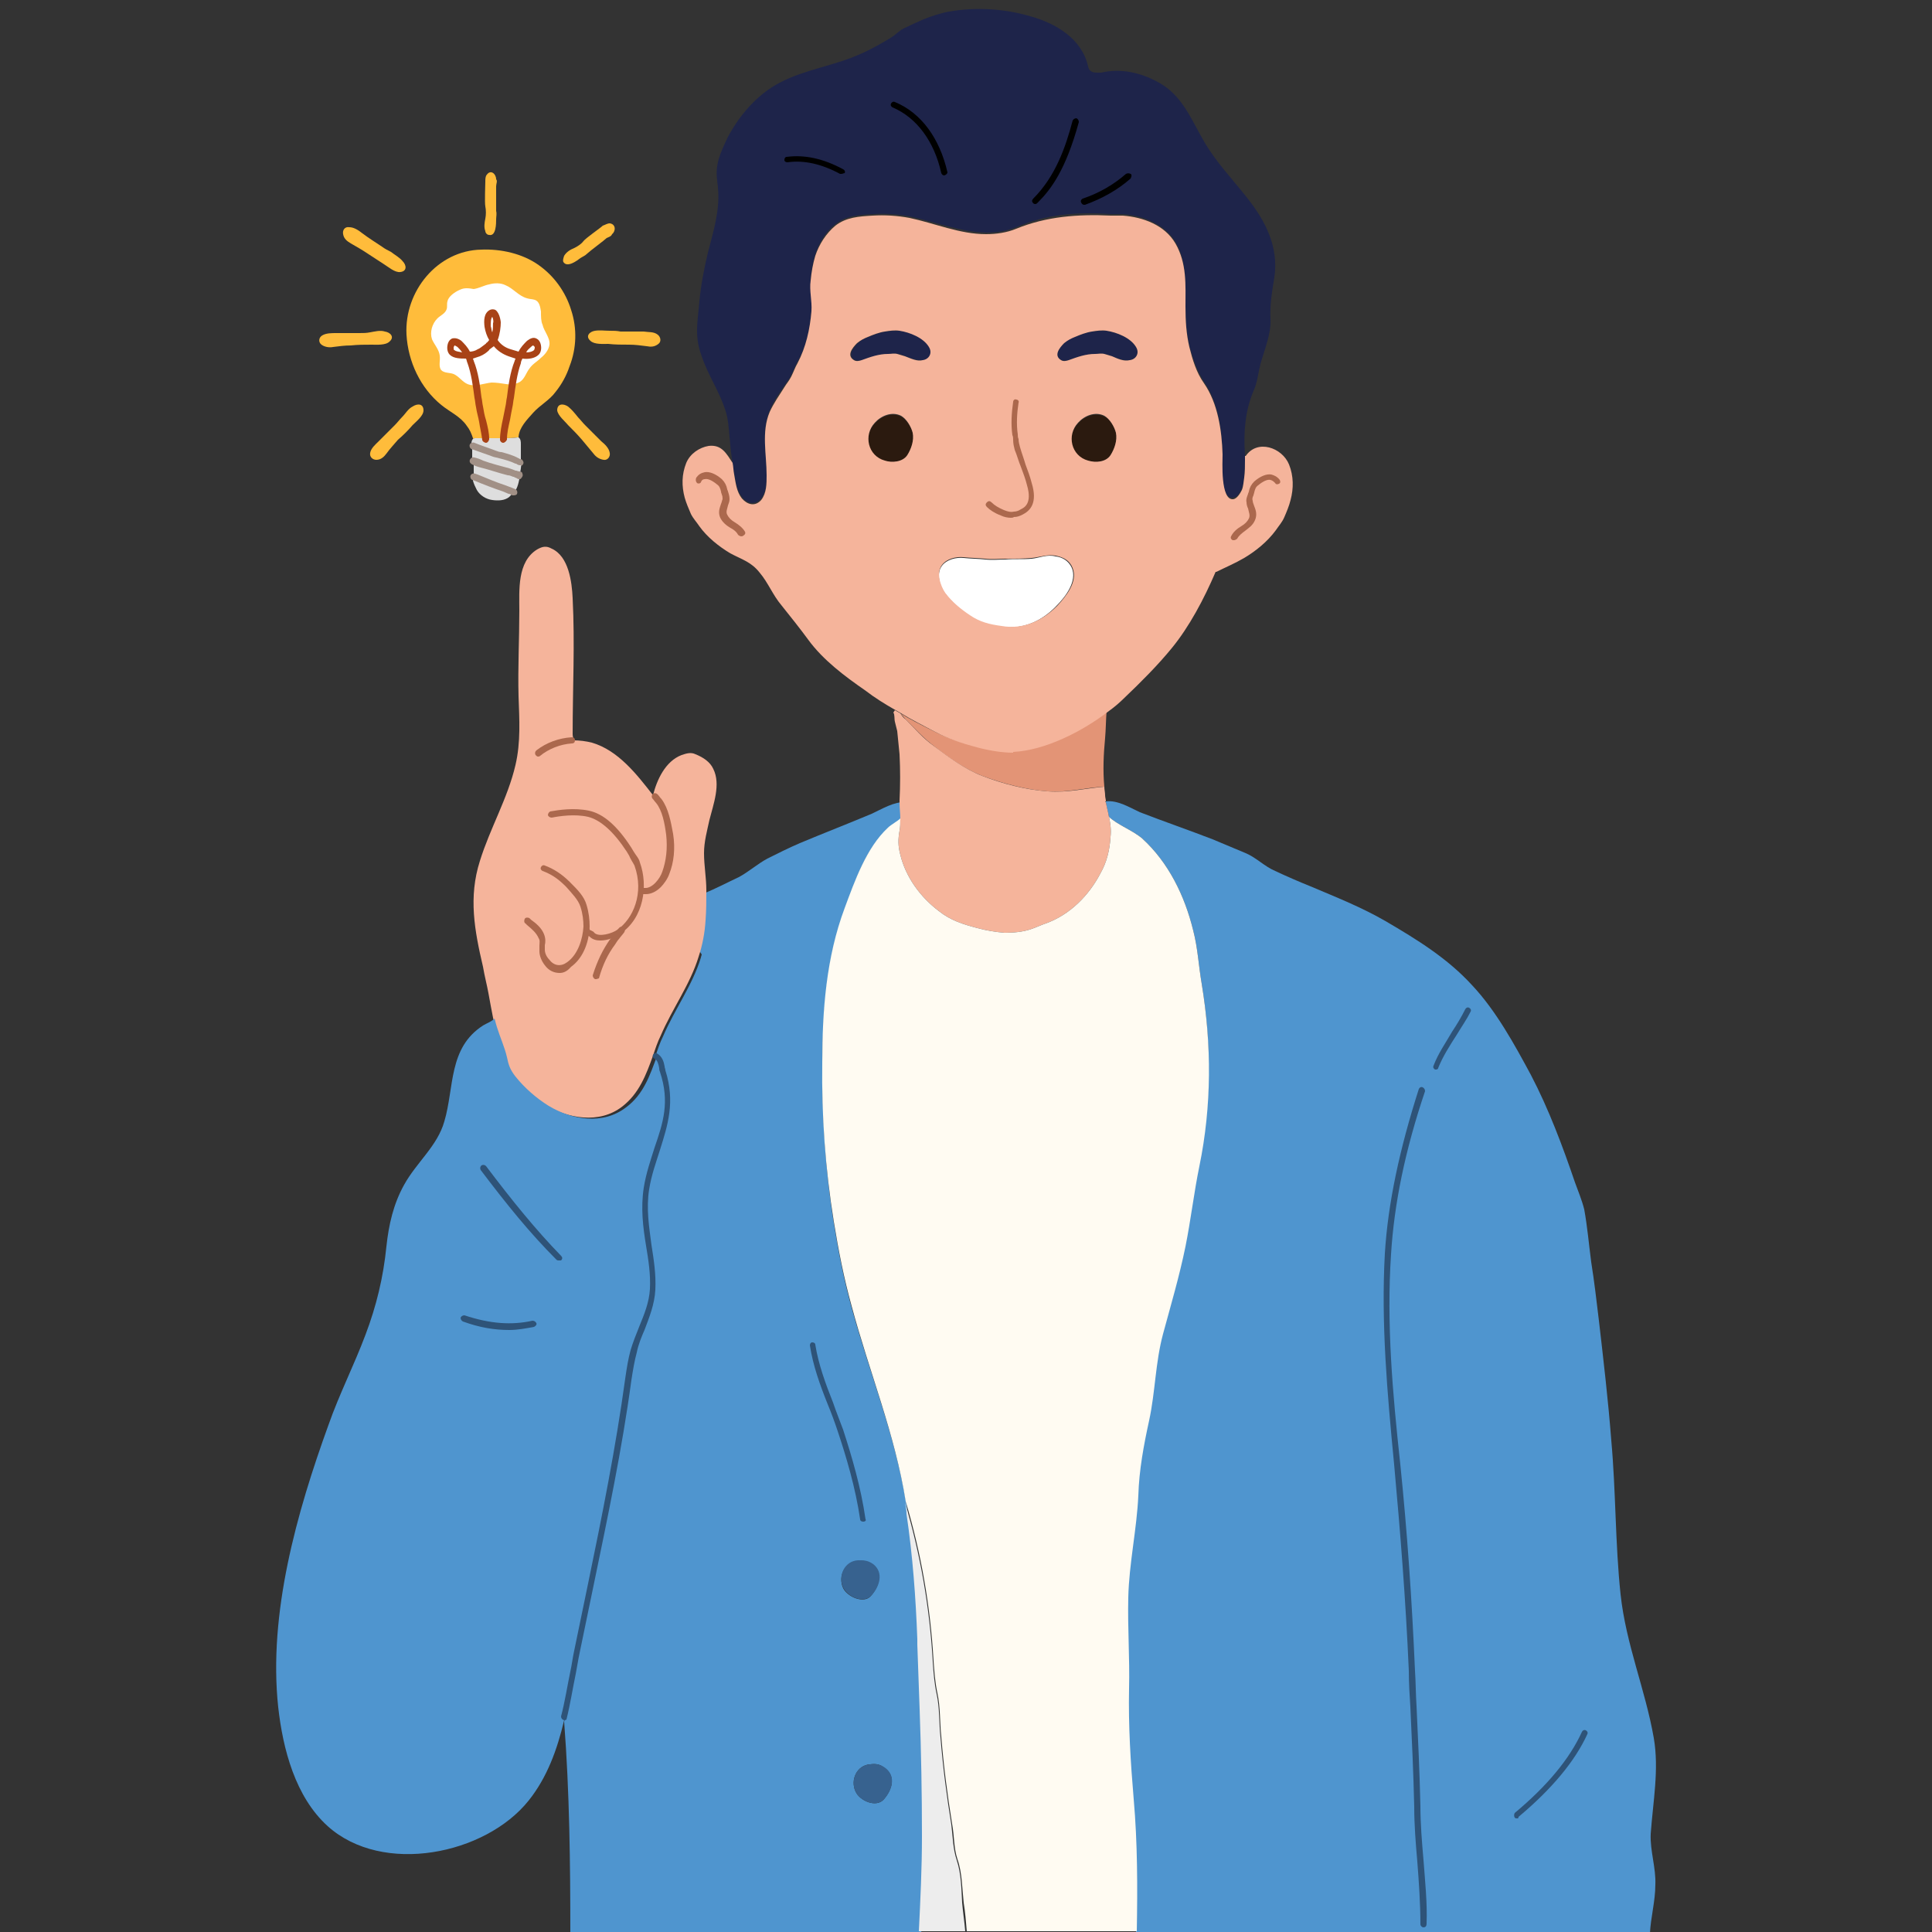 <?xml version="1.0" encoding="utf-8"?>
<!-- Generator: Adobe Illustrator 22.0.0, SVG Export Plug-In . SVG Version: 6.00 Build 0)  -->
<svg version="1.1" id="Layer_1" xmlns="http://www.w3.org/2000/svg" xmlns:xlink="http://www.w3.org/1999/xlink" x="0px" y="0px"
	 viewBox="0 0 250 250" style="enable-background:new 0 0 250 250;" xml:space="preserve">
<rect x="0" y="0" width="250" height="250" fill="#333333" stroke="none"/>
<style type="text/css">
	.st0{fill:#4F95CF;}
	.st1{fill:#FFBC3B;}
	.st2{fill:#DEDEDE;}
	.st3{fill:#8CC295;}
	.st4{fill:#E39476;}
	.st5{fill:#37628F;}
	.st6{fill:#F5B49B;}
	.st7{fill:#FFFFFF;}
	.st8{fill:#1E244A;}
	.st9{fill:#2B1A0F;}
	.st10{fill:none;}
	.st11{fill:#EDEDED;}
	.st12{fill:#FFFBF2;}
	.st13{fill:#AB684D;}
	.st14{fill:#2E5378;}
	.st15{fill:#A19086;}
	.st16{fill:#A84216;}
</style>
<g>
	<path class="st0" d="M119.2,221.3c-0.1-2.8-0.2-5.6-0.3-8.4c-0.3-5.7-0.6-11.3-1.4-16.9c-1.3-9.4-4.8-17.7-7.3-26.8
		c-1-3.6-1.7-7.2-2.3-10.9c-1.1-6.8-1.5-13.7-1.5-20.6c0.1-6.8,0.5-13.6,2.9-20c1.3-3.5,2.7-7.9,5.6-10.4c0.4-0.4,1.2-0.8,1.6-1.2
		c0,0,0,0,0,0c0.1-0.1,0.3-0.2,0.4-0.3c0.1-0.6,0.2-1.3,0.3-1.9c0,0,0-0.1,0-0.1c-1.5-0.1-3.1,0.9-4.4,1.5c-3.1,1.3-6.2,2.5-9.3,3.8
		c-1.4,0.6-2.8,1.3-4.2,2c-1.3,0.7-2.4,1.7-3.7,2.4c-1.5,0.7-3,1.5-4.5,2.1c-1.2,0.5-2.3,1-3.5,1.6c0.8,2.2,1.9,4.4,3.2,6.3
		c0,0.1-0.1,0.3-0.1,0.4c-1.1,3.6-3.4,6.7-4.9,10.2c-0.4,0.8-0.7,1.7-1,2.6l0,0c0.7,0.4,0.7,1.2,1,2c2,6-1.2,9.5-2.1,15.2
		c-0.7,4.5,1,8.6,0.8,13.1c-0.1,2.9-1.7,5.3-2.4,8c-0.3,1.2-0.6,2.4-0.7,3.7c-1.6,11.8-4.3,23.6-6.6,35.3c-0.6,2.8-1,5.8-1.8,8.8
		l0,0c0.7,9.1,0.8,18.3,0.8,27.5h45.4c0.2-4.1,0.3-8.2,0.4-12.3C119.5,232.2,119.3,226.8,119.2,221.3z M109.1,205.5
		c-0.7-1.5,0.2-3.4,1.9-3.5c0.8-0.1,1.3,0,1.9,0.5c1.4,1.1,0.8,2.9-0.2,4C111.8,207.6,109.6,206.6,109.1,205.5z M114.4,232.8
		c-1,1.2-3.2,0.2-3.7-1c-0.7-1.5,0.2-3.4,1.9-3.5c0.8-0.1,1.3,0,1.9,0.5C116,229.9,115.4,231.6,114.4,232.8z"/>
	<path class="st1" d="M85.1,43.3c0.4,0.3,0.5,0.9,0.1,1.2c-0.5,0.4-1,0.4-1.5,0.3c-0.8-0.1-1.5-0.2-2.3-0.2c-0.9,0-1.8,0-2.7-0.1
		c-0.6,0-1.8,0.1-2.3-0.4c-0.7-0.6-0.1-1.2,0.6-1.3c0.6-0.1,1.3,0,1.9,0c0.5,0,0.9,0,1.4,0.1c1,0,2,0,3,0
		C83.9,43,84.6,42.9,85.1,43.3z"/>
	<path class="st1" d="M78.9,28.9c0.8,0.1,0.8,1,0.3,1.4c-0.1,0.3-0.5,0.4-0.7,0.5c-0.3,0.3-2.2,1.7-2.5,2c-0.3,0.3-0.6,0.4-0.9,0.6
		c-0.4,0.3-1.7,1.3-2.2,0.5c-0.1-0.2,0-0.5,0.1-0.8c0.3-0.5,0.8-0.8,1.3-1c0.4-0.2,0.9-0.5,1.2-0.9c0.3-0.4,2.2-1.7,2.5-2
		C78.3,29.1,78.6,28.9,78.9,28.9z"/>
	<path class="st1" d="M78.9,58.6c0.1,0.5-0.3,1-0.8,0.9c-0.6-0.1-1-0.4-1.3-0.8c-0.5-0.6-1-1.2-1.5-1.8c-0.6-0.7-1.2-1.3-1.8-1.9
		c-0.4-0.5-1.3-1.2-1.4-1.9c0-0.9,0.8-0.9,1.4-0.5c0.5,0.4,0.9,0.9,1.3,1.4c0.3,0.3,0.6,0.7,0.9,1c0.7,0.7,1.4,1.4,2.1,2.1
		C78.3,57.5,78.8,58,78.9,58.6z"/>
	<path class="st1" d="M69.5,44.4c0.2,1.3-1.3,1.2-2.2,1.2c0.3-0.6,0.6-1.1,1.1-1.5C68.9,43.7,69.4,43.6,69.5,44.4z"/>
	<path class="st2" d="M67.2,61.5c0,0-0.1,0-0.2,0c-0.1,0-0.3-0.1-0.4-0.2c-0.3-0.1-0.5-0.2-0.9-0.3c-1.5-0.4-3.1-0.9-4.6-1.4h0
		c0-0.4,0-0.9,0-1.3c0-0.3-0.1-0.6-0.1-0.9l0,0c0,0.1,2.8,1.1,3,1.2c1,0.3,2,0.5,3,1c0.1,0.1,0.3,0.2,0.4,0.2h0.1
		C67.4,60.4,67.4,61,67.2,61.5L67.2,61.5z"/>
	<path class="st2" d="M67,61.5c0.1,0,0.2,0.1,0.2,0l0.1,0c0,0.2-0.1,0.3-0.1,0.5c-0.1,0.5-0.2,0.9-0.4,1.3c-0.1,0.1-0.1,0.2-0.2,0.3
		l0,0c-0.4-0.2-0.8-0.4-1.2-0.5c-1.3-0.4-2.7-1-4-1.6l-0.1,0c0-0.4,0-0.8,0-1.2c0-0.2,0-0.5,0-0.7h0c1.5,0.5,3,1,4.6,1.4
		c0.3,0.1,0.6,0.2,0.9,0.3C66.7,61.4,66.8,61.4,67,61.5z"/>
	<path class="st1" d="M62.8,56.8C62.8,56.8,62.8,56.8,62.8,56.8c-0.1-1.5-0.6-3-0.8-4.6c-0.3-1.9-0.5-4-1.1-5.8
		c-0.1-0.3-0.2-0.6-0.4-0.9c0.1,0,0.2,0,0.3,0c0.4,0,0.8-0.2,1.1-0.3c0.4-0.1,0.7-0.4,1-0.7c0.3-0.3,0.6-0.5,0.8-0.8
		c0,0,0-0.1,0.1-0.1c0.5,0.7,1.2,1.3,2.1,1.6c0.3,0.1,0.7,0.3,1.1,0.3c0.1,0,0.2,0,0.3,0c-0.1,0.3-0.3,0.6-0.4,0.9
		c-0.7,1.8-0.8,3.9-1.1,5.8c-0.2,1.4-0.7,2.8-0.7,4.2c0,0.1,0,0.3,0,0.4C64.3,56.8,63.6,56.8,62.8,56.8z"/>
	<path class="st2" d="M66.5,63.6L66.5,63.6c-0.2,0.3-0.4,0.5-0.6,0.7c-0.6,0.5-1.5,0.5-2.2,0.4c-0.8-0.1-1.6-0.6-2-1.3
		c-0.2-0.4-0.4-0.8-0.5-1.2c0-0.2,0-0.4-0.1-0.7l0.1,0c1.3,0.5,2.6,1.1,4,1.6C65.7,63.2,66.1,63.5,66.5,63.6z"/>
	<path class="st1" d="M64.3,41.4c0,0.8-0.1,1.6-0.5,2.3c-0.4-0.5-0.6-1.1-0.7-1.8c-0.1-0.5-0.1-1.5,0.5-1.8
		C64.1,39.8,64.3,41.1,64.3,41.4z"/>
	<path class="st1" d="M64.2,23.2c0.2,0.2,0,0.6,0,0.9c0,0.4,0,2.8,0,3.2c0.1,0.4,0,0.7,0,1.1c0,0.5,0,2.2-0.9,2
		c-0.3,0-0.5-0.3-0.5-0.5c-0.2-0.5-0.1-1.1,0-1.6c0.1-0.5,0.1-1.1,0-1.6c-0.1-0.5,0-2.8,0-3.2c0-0.3,0-0.7,0.2-0.9
		C63.5,21.9,64.2,22.5,64.2,23.2z"/>
	<path class="st3" d="M62.8,56.8C62.8,56.8,62.8,56.8,62.8,56.8C62.8,56.8,62.8,56.8,62.8,56.8C62.8,56.8,62.8,56.8,62.8,56.8z"/>
	<path class="st1" d="M61.4,56.7l-0.2,0.1l0-0.1c-0.2-0.6-0.4-1.1-0.8-1.6c-0.8-1.2-2.2-1.8-3.3-2.7c-2.7-2.2-4.3-5.6-4.5-9.1
		c-0.3-5.6,4-10.9,9.7-11c2.5-0.1,5.3,0.5,7.4,2c2,1.4,3.5,3.5,4.2,5.8c0.8,2.4,0.7,5-0.2,7.3c-0.4,1.2-1,2.3-1.8,3.3
		c-0.8,1.1-2,1.7-2.9,2.7c-0.8,0.9-1.8,1.9-1.9,3.1l0,0.1l-0.1,0c-0.6,0.1-1.3,0.1-1.9,0.1c0-0.1,0-0.3,0-0.4c0-1.4,0.5-2.8,0.7-4.2
		c0.3-1.9,0.5-4,1.1-5.8c0.1-0.3,0.2-0.6,0.4-0.9c0.9,0.1,2.4,0.1,2.2-1.2c-0.1-0.7-0.6-0.7-1.1-0.3c-0.5,0.4-0.8,0.9-1.1,1.5
		c-0.1,0-0.2,0-0.3,0c-0.4,0-0.8-0.2-1.1-0.3c-0.9-0.3-1.6-0.9-2.1-1.6c0.4-0.7,0.5-1.5,0.5-2.3c0-0.3-0.2-1.6-0.8-1.3
		c-0.5,0.3-0.5,1.2-0.5,1.8c0.1,0.6,0.4,1.3,0.7,1.8c0,0,0,0.1-0.1,0.1c-0.2,0.3-0.6,0.6-0.8,0.8c-0.3,0.3-0.6,0.5-1,0.7
		c-0.3,0.1-0.7,0.3-1.1,0.3c-0.1,0-0.2,0-0.3,0c-0.3-0.6-0.6-1.1-1.1-1.5c-0.5-0.4-1-0.4-1.1,0.3c-0.2,1.3,1.3,1.2,2.2,1.2
		c0.1,0.3,0.3,0.6,0.4,0.9c0.7,1.8,0.8,3.9,1.1,5.8c0.2,1.5,0.7,3,0.8,4.6C62.3,56.8,61.8,56.7,61.4,56.7z"/>
	<path class="st2" d="M61,57.5L61,57.5c0-0.2,0-0.5,0.2-0.7l0.2-0.1c0.5,0,1,0,1.5,0c0,0,0,0,0,0c0,0,0,0,0,0c0.7,0,1.5,0,2.2,0
		c0.7,0,1.3,0,1.9-0.1l0.1,0c0.3,0.2,0.3,0.6,0.3,0.9c0,0.4,0,0.8,0,1.3c0,0.3,0,0.6,0,0.9h-0.1c-0.1,0-0.3-0.1-0.4-0.2
		c-0.9-0.5-2-0.7-3-1C63.7,58.6,61,57.6,61,57.5z"/>
	<path class="st1" d="M59.4,44.1c0.5,0.4,0.8,0.9,1.1,1.5c-0.9,0.1-2.4,0.1-2.2-1.2C58.4,43.6,58.9,43.7,59.4,44.1z"/>
	<path class="st1" d="M53.4,52.6c0.6-0.4,1.4-0.4,1.4,0.5c0,0.7-0.9,1.4-1.4,1.9c-0.6,0.7-1.2,1.3-1.9,1.9c-0.5,0.6-1,1.1-1.5,1.8
		c-0.3,0.4-0.7,0.8-1.3,0.8c-0.5,0-0.9-0.4-0.8-0.9c0.1-0.6,0.7-1.1,1.1-1.5c0.7-0.7,1.4-1.4,2.1-2.1c0.3-0.3,0.6-0.7,0.9-1
		C52.5,53.5,52.8,52.9,53.4,52.6z"/>
	<path class="st1" d="M52.1,33.8c0.5,0.5,0.6,1.3-0.3,1.4c-0.7,0.1-1.6-0.7-2.1-1c-0.8-0.5-1.5-1-2.3-1.5c-0.6-0.4-1.3-0.8-2-1.2
		c-0.5-0.3-0.9-0.6-1-1.2c-0.1-0.5,0.2-1,0.8-0.9c0.6,0,1.2,0.4,1.7,0.8c0.8,0.6,1.6,1.1,2.5,1.7c0.4,0.3,0.8,0.5,1.2,0.7
		C51.1,33,51.7,33.3,52.1,33.8z"/>
	<path class="st1" d="M49.8,42.9c0.7,0.1,1.3,0.7,0.6,1.3c-0.5,0.5-1.7,0.4-2.3,0.4c-0.9,0-1.8,0-2.7,0.1c-0.8,0-1.5,0.1-2.3,0.2
		c-0.5,0.1-1.1,0-1.5-0.3c-0.4-0.3-0.4-0.9,0.1-1.2c0.5-0.3,1.2-0.3,1.8-0.3c1,0,2,0,3,0c0.5,0,0.9,0,1.4-0.1
		C48.5,42.9,49.2,42.7,49.8,42.9z"/>
	<path class="st4" d="M130.7,97.2L130.7,97.2c4.1-0.2,8.9-2.6,12.4-5.4l0.1,0.1c-0.1,1.2-0.1,2.5-0.2,3.6c-0.2,2.1-0.3,4.2-0.1,6.3
		c-2.4,0.1-4.8,0.8-7.3,0.6c-2.8-0.2-5.8-1-8.5-2c-2.3-0.9-4.4-2.4-6.3-3.9c-1.3-1-2.4-2.2-3.6-3.4c-0.2-0.2-0.4-0.5-0.7-0.8
		c1.3,0.8,2.7,1.5,4.1,2.2c1.7,0.9,3.5,1.5,5.4,2C127.5,96.9,129.1,97.2,130.7,97.2z"/>
	<path class="st5" d="M113,202.4c1.4,1.1,0.8,2.9-0.2,4c-1,1.2-3.2,0.2-3.7-1c-0.7-1.5,0.2-3.4,1.9-3.5
		C111.8,201.9,112.3,201.9,113,202.4z"/>
	<path class="st0" d="M184.2,250h-37.2c0.1-5.7,0.1-11.4-0.4-17.1c-0.4-4.7-0.7-9.5-0.6-14.3c0.1-3.9-0.2-7.9-0.1-11.8
		c0.1-4.4,1.1-8.8,1.3-13.2c0.1-3.3,0.7-6.5,1.4-9.7c0.8-3.7,0.8-7.5,1.8-11.2c1-3.7,2.1-7.4,2.9-11.3c0.7-3.5,1.1-7,1.8-10.4
		c1.6-7.8,1.7-15.8,0.4-23.7c-0.4-2.3-0.5-4.6-1.1-6.9c-1.1-4.5-3.2-8.8-6.6-11.9c-1.3-1.1-3.1-1.7-4.3-2.8
		c-0.1-0.6-0.3-1.2-0.4-1.9c0,0,0-0.1,0-0.1c1.5-0.2,3.1,0.8,4.4,1.4c3.1,1.2,6.3,2.3,9.4,3.5c1.4,0.6,2.9,1.2,4.3,1.8
		c1.4,0.6,2.4,1.7,3.8,2.3c1.5,0.7,3.1,1.4,4.6,2c3.3,1.4,6.6,2.7,9.7,4.5c4.1,2.4,8,4.8,11.2,8.3c3.1,3.3,5.5,7.7,7.6,11.6
		c2.3,4.4,4.1,9.2,5.7,13.9c0.4,1.1,0.9,2.3,1.2,3.5c0.4,2.2,0.6,4.5,0.9,6.8c0.4,2.5,0.7,5.1,1,7.6c0.6,5.2,1.2,10.3,1.6,15.5
		c0.6,6.6,0.5,13.3,1.2,19.9c0.7,6.5,3.2,12.3,4.3,18.6c0.7,4.1-0.1,8.2-0.4,12.4c-0.1,2.2,0.7,4.4,0.6,6.6c0,2.1-0.6,4.2-0.7,6.3
		H184.2z"/>
	<path class="st6" d="M63.8,131.7c-0.2-1-0.4-2.1-0.6-3.2c-0.2-1.1-0.5-2.2-0.7-3.4c-1.1-4.7-1.9-9-0.4-13.7
		c1.3-4.2,3.6-8.1,4.6-12.4c0.7-3,0.5-5.9,0.4-8.9c-0.1-3.7,0.1-7.4,0.1-11.1c0-2.6-0.3-6.3,2.3-7.9c0.7-0.4,1.2-0.5,1.9-0.1
		c2.2,1,2.6,4.3,2.7,6.4c0.3,5.9,0,11.7,0,17.6c0,0.3,0.1,0.5,0.1,0.8c0.8,0,1.6,0.1,2.4,0.3c3.4,1,5.8,4.1,7.9,6.8
		c0.5-2,1.6-4.4,3.7-5.2c0.6-0.2,1.2-0.4,1.8-0.1c1,0.4,1.9,1,2.3,1.9c1,2,0,4.6-0.5,6.6c-0.3,1.4-0.7,2.8-0.7,4.3
		c0,1.6,0.3,3.2,0.3,4.8c0,1.3,0,2.6-0.1,3.9c-0.1,1.6-0.4,3.2-0.9,4.7c-1.1,3.6-3.4,6.7-4.9,10.2c-0.4,0.8-0.7,1.7-1,2.6
		c-0.9,2.5-1.8,4.9-4,6.6c-3,2.3-7,1.5-10-0.2c-1.7-1-3.1-2.3-4.3-3.8c-0.7-0.8-0.9-1.4-1.1-2.5c-0.2-1.3-0.9-2.6-1.3-3.9
		C64,132.5,63.9,132.1,63.8,131.7z"/>
	<path class="st7" d="M138.7,73.5c0.7,1.7-0.8,3.7-2,4.9c-1.9,2-4.4,3.1-7.1,2.7c-1.6-0.2-2.8-0.5-4.1-1.4c-1.2-0.8-2.3-1.7-3.2-2.9
		c-0.7-0.9-1.2-2.6-0.4-3.6c0.6-0.8,1.8-1.1,2.8-1c0.9,0.1,1.9,0.1,2.8,0.2c0.9,0.1,1.7,0,2.6,0c1.1-0.1,2.3,0,3.4-0.1
		c1-0.1,2-0.6,3.1-0.3C137.5,72.1,138.3,72.6,138.7,73.5z"/>
	<path class="st8" d="M94.8,59.9c-0.2-1.1-0.3-2.2-0.4-3.4c-0.1-1.2-0.2-2.5-0.6-3.6c-0.8-2.4-2.2-4.4-3-6.8
		c-0.4-1.1-0.6-2.1-0.6-3.3c0-1.3,0.2-2.5,0.3-3.8c0.2-2.1,0.6-4.2,1.1-6.3c0.7-2.7,1.6-5.6,1.3-8.4c0-0.3-0.1-0.7-0.1-1
		c-0.3-2.1,0.5-3.7,1.4-5.6c1.5-2.8,3.8-5.5,6.7-7c3.2-1.7,7.1-2.2,10.4-3.7c1.4-0.6,2.8-1.4,4.1-2.2c0.5-0.3,0.9-0.8,1.5-1.1
		c0.8-0.4,1.7-0.8,2.6-1.2c1-0.4,2.2-0.8,3.3-1c3.4-0.6,7.1-0.4,10.5,0.6c3.3,0.9,6.7,2.9,7.5,6.5c0.2,0.9,0.9,0.8,1.7,0.8
		c2.5-0.6,5.1,0,7.3,1.2c3.2,1.7,4.3,4.8,6,7.7c1.5,2.6,3.6,4.8,5.5,7.2c2.4,3,4.2,6.4,3.6,10.4c-0.3,1.8-0.6,3.6-0.5,5.4
		c0.1,1.9-0.8,4-1.3,5.8c-0.3,1.2-0.4,2.4-0.9,3.5c-1.1,2.6-1.3,5.4-1.1,8.2c0,0.2,0,0.4,0,0.6c0,0.7,0,1.6-0.1,2.2
		c0,0.5-0.1,1-0.3,1.6c-0.2,0.4-0.5,1.1-1.1,1.2c-1.8,0.3-1.4-4.8-1.4-5.8c-0.1-3.1-0.6-6.6-2.4-9.2c-0.9-1.4-1.5-3.1-1.9-4.7
		c-0.4-1.8-0.5-3.4-0.5-5.2c0-2.8,0.2-5.6-1.3-8.2c-1.4-2.3-4.2-3.4-6.8-3.6c-0.6,0-1,0-1.6,0c-4.2-0.3-8.3,0-12.2,1.7
		c-1.2,0.5-2.6,0.7-3.9,0.7c-3.4-0.1-6.6-1.4-9.9-2.1c-1.6-0.3-3.2-0.4-4.8-0.3c-1.7,0.1-3.4,0.2-4.8,1.3c-1.3,1-2.1,2.4-2.6,3.9
		c-0.3,1-0.5,2.1-0.6,3.2c-0.1,1.4,0.3,2.7,0.1,4c-0.2,2.4-0.6,4.6-1.8,6.7c-0.3,0.5-0.5,1.1-0.8,1.7c-0.2,0.5-0.6,0.9-0.9,1.4
		c-0.7,1-1.4,2-1.9,3.2c-1.1,2.6-0.4,5.4-0.4,8.2c0,1.1,0,2.3-0.7,3.2c-0.8,0.9-1.8,0.7-2.5-0.2c-0.7-0.9-0.8-2-1-3.1
		C94.9,61,94.8,60.4,94.8,59.9z"/>
	<path class="st3" d="M143.1,103.7c0,0,0,0.1,0,0.1C143.1,103.8,143,103.8,143.1,103.7C143,103.7,143.1,103.7,143.1,103.7z"/>
	<path class="st9" d="M144.4,56c0.2,1-0.1,2-0.7,2.9c-0.6,0.9-1.9,1-2.9,0.8c-2.2-0.6-2.9-3.2-1.3-4.9c0.8-0.9,2.2-1.5,3.4-0.9
		C143.6,54.2,144.2,55.2,144.4,56z"/>
	<path class="st5" d="M114.6,228.8c1.4,1.1,0.8,2.9-0.2,4c-1,1.2-3.2,0.2-3.7-1c-0.7-1.5,0.2-3.4,1.9-3.5
		C113.4,228.2,113.9,228.3,114.6,228.8z"/>
	<path class="st0" d="M85.8,138.5c2,6-1.2,9.5-2.1,15.2c-0.7,4.5,1,8.6,0.8,13.1c-0.1,2.9-1.7,5.3-2.4,8c-0.3,1.2-0.6,2.4-0.7,3.7
		c-1.6,11.8-4.3,23.6-6.6,35.3c-0.6,2.8-1,5.8-1.8,8.8c-0.9,3.8-2.2,7.4-4.6,10.4c-5.6,7-18.9,9.7-26,3.3c-4.2-3.8-5.8-10-6.4-15.4
		c-1.3-12.1,2.4-25.2,6.5-36.5c1.4-4,3.3-7.7,4.8-11.7c1.4-3.7,2.3-7.4,2.7-11.4c0.3-2.8,0.9-5.5,2.3-8c1.6-2.9,4.3-5,5.2-8.2
		c1.3-4.4,0.5-9.5,5-12.4c0.5-0.3,1.1-0.5,1.5-0.9c0.1,0.4,0.2,0.8,0.3,1.1c0.4,1.3,1,2.6,1.3,3.9c0.2,1,0.4,1.6,1.1,2.5
		c1.2,1.5,2.7,2.8,4.3,3.8c3,1.8,7,2.5,10,0.2c2.3-1.7,3.1-4.2,4-6.6l0,0C85.5,136.9,85.5,137.8,85.8,138.5z"/>
	<path class="st6" d="M116.4,103.9c0-0.1,0-0.2,0-0.3c0.1-2,0.1-4,0-6c-0.1-1-0.2-2-0.3-3c-0.1-0.4-0.2-0.8-0.3-1.2
		c-0.1-0.4,0-0.9-0.2-1.2l0.2-0.3c0.2,0.1,0.5,0.3,0.7,0.4c0.2,0.3,0.4,0.6,0.7,0.8c1.2,1.2,2.2,2.4,3.6,3.4c2,1.5,4,3,6.3,3.9
		c2.6,1,5.6,1.8,8.5,2c2.5,0.2,4.9-0.4,7.3-0.6c0,0.4,0.1,0.7,0.1,1.1c0,0.3,0.1,0.5,0.1,0.8c0,0-0.1,0-0.1,0c0,0.1,0.1,0.1,0.1,0.1
		c0.1,0.6,0.3,1.3,0.4,1.9c0.2,0.9,0.3,1.7,0.2,2.6c-0.1,1.7-0.5,3.3-1.3,4.7c-1.5,2.9-4,5.4-7.1,6.5c-0.6,0.2-1.2,0.5-1.8,0.7
		c-1.1,0.4-2.4,0.5-3.5,0.5c-1.2-0.1-2.4-0.3-3.5-0.6c-1.9-0.5-3.5-1-5-2.2c-2.4-1.8-4.3-4.4-5-7.3c-0.3-1.1-0.3-2-0.1-3.1
		c0.1-0.5,0.1-1,0.1-1.6C116.5,105.3,116.4,104.6,116.4,103.9z"/>
	<path class="st8" d="M147,44.9c0.5,0.8,0,1.6-0.8,1.7c-0.8,0.1-1.6-0.2-2.3-0.5c-0.3-0.1-0.7-0.3-1-0.3c-0.4-0.1-0.8,0-1.2,0
		c-1.2,0-2.3,0.4-3.4,0.8c-0.3,0.1-0.7,0.1-1,0c-1-0.6-0.2-1.6,0.4-2.2c0.4-0.4,0.8-0.6,1.4-0.8c0.7-0.3,1.5-0.6,2.2-0.7
		c0.6-0.1,1.3-0.1,1.9-0.1C144.5,43,146.3,43.7,147,44.9z"/>
	<path class="st8" d="M120.3,44.9c0.5,0.8,0,1.6-0.8,1.7c-0.8,0.1-1.6-0.2-2.3-0.5c-0.3-0.1-0.7-0.3-1-0.3c-0.4-0.1-0.8,0-1.2,0
		c-1.2,0-2.3,0.4-3.4,0.8c-0.3,0.1-0.7,0.1-1,0c-1-0.6-0.2-1.6,0.4-2.2c0.4-0.4,0.8-0.6,1.4-0.8c0.7-0.3,1.5-0.6,2.2-0.7
		c0.6-0.1,1.3-0.1,1.9-0.1C117.8,43,119.5,43.7,120.3,44.9z"/>
	<path class="st9" d="M118.1,56c0.2,1-0.1,2-0.7,2.9c-0.6,0.9-1.9,1-2.9,0.8c-2.2-0.6-2.9-3.2-1.3-4.9c0.8-0.9,2.2-1.5,3.4-0.9
		C117.2,54.2,117.9,55.2,118.1,56z"/>
	<path class="st6" d="M116.6,92.3c-0.2-0.1-0.5-0.3-0.7-0.4c-1.4-0.8-2.7-1.6-4-2.6c-2.6-1.8-5.4-3.9-7.3-6.5
		c-1.1-1.5-2.3-3-3.5-4.5c-1.1-1.3-1.7-2.9-2.8-4.2c-1.1-1.4-2.3-1.7-3.8-2.5c-1.5-0.9-3-2.1-4-3.5c-0.4-0.6-0.8-1-1.1-1.6
		c-0.3-0.7-0.6-1.4-0.8-2.1c-0.4-1.5-0.4-3,0.2-4.5c0.5-1.2,1.7-2,2.9-2.2c1.7-0.2,2.3,1,3.1,2.2c0.1,0.5,0.1,1,0.2,1.5
		c0.2,1.1,0.3,2.2,1,3.1c0.7,0.8,1.7,1.1,2.5,0.2c0.7-0.9,0.7-2.1,0.7-3.2c0-2.7-0.7-5.6,0.4-8.2c0.5-1.1,1.2-2.1,1.9-3.2
		c0.3-0.5,0.6-0.8,0.9-1.4c0.3-0.6,0.5-1.2,0.8-1.7c1.1-2.1,1.6-4.4,1.8-6.7c0.1-1.4-0.3-2.7-0.1-4c0.1-1.1,0.3-2.2,0.6-3.2
		c0.5-1.5,1.4-2.9,2.6-3.9c1.4-1.1,3.1-1.2,4.8-1.3c1.6-0.1,3.2,0,4.8,0.3c3.3,0.7,6.5,2.1,9.9,2.1c1.3,0,2.7-0.2,3.9-0.7
		c3.9-1.6,8-1.9,12.2-1.7c0.6,0,1,0,1.6,0c2.6,0.2,5.4,1.2,6.8,3.6c1.5,2.6,1.3,5.4,1.3,8.2c0,1.8,0.1,3.5,0.5,5.2
		c0.4,1.6,0.9,3.3,1.9,4.7c1.8,2.6,2.3,6.1,2.4,9.2c0,0.9-0.3,6,1.4,5.8c0.5-0.1,0.9-0.8,1.1-1.2c0.2-0.5,0.2-1,0.3-1.6
		c0.1-0.7,0.1-1.6,0.1-2.2c0-0.2,0-0.4,0-0.6l0.1,0c1.5-2.2,4.7-1.1,5.6,1.1c0.6,1.5,0.6,3.1,0.2,4.6c-0.2,0.8-0.5,1.5-0.8,2.2
		c-0.3,0.7-0.7,1.1-1.1,1.7c-1.1,1.5-2.6,2.7-4.1,3.6c-1.2,0.7-2.4,1.2-3.6,1.8l-0.1,0c-1.5,3.5-3.4,7.1-5.7,9.9
		c-1.8,2.2-4,4.4-6.1,6.4c-0.6,0.6-1.3,1.2-2,1.7c-3.5,2.7-8.3,5.1-12.4,5.3l0,0.1c-1.5,0-3.2-0.3-4.7-0.7c-1.9-0.5-3.7-1.1-5.4-2
		C119.3,93.8,117.9,93.1,116.6,92.3z M146.2,46.6c0.8-0.1,1.3-0.9,0.8-1.7c-0.7-1.2-2.5-1.9-3.8-2.1c-0.6-0.1-1.3,0-1.9,0.1
		c-0.7,0.1-1.5,0.4-2.2,0.7c-0.5,0.2-0.9,0.4-1.4,0.8c-0.6,0.6-1.4,1.6-0.4,2.2c0.3,0.2,0.7,0.1,1,0c1.1-0.4,2.2-0.8,3.4-0.8
		c0.4,0,0.8-0.1,1.2,0c0.3,0.1,0.7,0.2,1,0.3C144.6,46.4,145.4,46.8,146.2,46.6z M143.7,58.9c0.5-0.8,0.9-1.9,0.7-2.9
		c-0.2-0.8-0.8-1.8-1.5-2.2c-1.2-0.6-2.6,0-3.4,0.9c-1.5,1.6-0.9,4.3,1.3,4.9C141.8,59.9,143.1,59.8,143.7,58.9z M136.8,78.4
		c1.1-1.2,2.7-3.1,2-4.9c-0.4-1-1.2-1.4-2.2-1.6c-1-0.2-2.1,0.2-3.1,0.3c-1.1,0.1-2.3,0.1-3.4,0.1c-0.9,0-1.7,0.1-2.6,0
		c-0.9-0.1-1.9-0.1-2.8-0.2c-1-0.1-2.2,0.2-2.8,1c-0.8,1-0.2,2.7,0.4,3.6c0.9,1.2,2,2.1,3.2,2.9c1.3,0.9,2.6,1.2,4.1,1.4
		C132.4,81.5,134.9,80.3,136.8,78.4z M119.4,46.6c0.8-0.1,1.3-0.9,0.8-1.7c-0.7-1.2-2.5-1.9-3.8-2.1c-0.6-0.1-1.3,0-1.9,0.1
		c-0.7,0.1-1.5,0.4-2.2,0.7c-0.5,0.2-0.9,0.4-1.4,0.8c-0.6,0.6-1.4,1.6-0.4,2.2c0.3,0.2,0.7,0.1,1,0c1.1-0.4,2.2-0.8,3.4-0.8
		c0.4,0,0.8-0.1,1.2,0c0.3,0.1,0.7,0.2,1,0.3C117.9,46.4,118.7,46.8,119.4,46.6z M117.4,58.9c0.5-0.8,0.9-1.9,0.7-2.9
		c-0.2-0.8-0.8-1.8-1.5-2.2c-1.2-0.6-2.6,0-3.4,0.9c-1.5,1.6-0.9,4.3,1.3,4.9C115.4,59.9,116.8,59.8,117.4,58.9z"/>
	<path class="st7" d="M59.5,37.5c-0.7,0.3-1.5,0.9-1.6,1.5c-0.1,0.3,0,0.7-0.1,1c-0.2,0.6-0.8,0.8-1.2,1.2c-0.7,0.7-1,1.8-0.7,2.7
		c0.3,0.7,0.9,1.3,1,2.1c0.1,0.7-0.2,1.4,0.2,1.9c0.4,0.4,1.1,0.3,1.6,0.5c0.7,0.3,1.1,1,1.8,1.3c1,0.4,2.1-0.1,3.1-0.2
		c0.6,0,1.3,0.1,1.9,0.2c0.6,0.1,1.3,0,1.8-0.3c0.6-0.4,0.8-1.2,1.2-1.7c0.4-0.6,1-0.9,1.5-1.4c0.5-0.4,1-1,1.1-1.7
		c0.1-0.9-0.7-1.7-0.9-2.6C70,41.6,70,40.9,70,40.3c-0.1-0.6-0.2-1.3-0.8-1.5c-0.3-0.1-0.7-0.1-1-0.2c-1.1-0.3-1.8-1.3-2.8-1.7
		c-0.6-0.3-1.4-0.3-2.1-0.1c-0.6,0.1-1.3,0.5-2,0.6C60.7,37.3,60.1,37.2,59.5,37.5z"/>
	<path class="st10" d="M154.1,165.2c-0.3,5.1-4.8,8.8-7.1,13.4c-2,4-2.1,8.6-2.3,13.1"/>
	<path class="st11" d="M123.8,240.7c-0.5-1.5-0.5-3-0.7-4.6c-0.6-3.7-1.1-7.5-1.4-11.3c-0.2-1.8-0.1-3.8-0.5-5.6
		c-0.3-1.4-0.4-2.7-0.5-4.2c-0.4-7-1.6-13.9-3.6-20.6c0.1,0.5,0.2,1,0.2,1.5c0.8,5.4,1.2,10.8,1.4,16.2c0,0.2,0,0.4,0,0.7
		c0.1,2.8,0.2,5.6,0.3,8.4c0.2,5.5,0.3,10.9,0.3,16.4c0,4.1-0.2,8.2-0.4,12.3h6c-0.1-1.2-0.3-2.5-0.4-3.7
		C124.4,244.5,124.4,242.5,123.8,240.7z"/>
	<path class="st12" d="M155.5,127.3c-0.4-2.3-0.5-4.6-1.1-6.9c-1.1-4.5-3.2-8.8-6.6-11.9c-1.3-1.1-3.1-1.7-4.3-2.8
		c0.2,0.9,0.3,1.7,0.2,2.6c-0.1,1.7-0.5,3.3-1.3,4.7c-1.5,2.9-4,5.4-7.1,6.5c-0.6,0.2-1.2,0.5-1.8,0.7c-1.1,0.4-2.4,0.5-3.5,0.5
		c-1.2-0.1-2.4-0.3-3.5-0.6c-1.9-0.5-3.5-1-5-2.2c-2.4-1.8-4.3-4.4-5-7.3c-0.3-1.1-0.3-2-0.1-3.1c0.1-0.5,0.1-1,0.1-1.6
		c-0.4,0.4-1.2,0.8-1.6,1.2c-2.8,2.6-4.3,6.9-5.6,10.4c-2.4,6.4-2.9,13.3-2.9,20c-0.1,6.9,0.4,13.8,1.5,20.6
		c0.6,3.7,1.3,7.3,2.3,10.9c2.3,8.6,5.6,16.5,7,25.3c2,6.7,3.2,13.6,3.6,20.6c0.1,1.4,0.2,2.8,0.5,4.2c0.4,1.8,0.3,3.8,0.5,5.6
		c0.3,3.8,0.8,7.6,1.4,11.3c0.3,1.6,0.2,3.1,0.7,4.6c0.6,1.7,0.6,3.8,0.8,5.6c0.2,1.2,0.3,2.5,0.4,3.7h5.8h16.2
		c0.1-5.7,0.1-11.4-0.4-17.1c-0.4-4.7-0.7-9.5-0.6-14.3c0.1-3.9-0.2-7.9-0.1-11.8c0.1-4.4,1.1-8.8,1.3-13.2c0.1-3.3,0.7-6.5,1.4-9.7
		c0.8-3.7,0.8-7.5,1.8-11.2c1-3.7,2.1-7.4,2.9-11.3c0.7-3.5,1.1-7,1.8-10.4C156.8,143.1,156.8,135.2,155.5,127.3z"/>
	<g>
		<path d="M134,26.4c-0.1,0-0.2,0-0.3-0.1c-0.2-0.2-0.2-0.4,0-0.6c2.9-2.9,4.2-6.7,5.1-10.1c0.1-0.2,0.3-0.3,0.5-0.3
			c0.2,0.1,0.3,0.3,0.3,0.5c-1.7,6.2-3.6,8.7-5.3,10.4C134.2,26.3,134.1,26.4,134,26.4z"/>
	</g>
	<g>
		<path d="M140.3,26.5c-0.2,0-0.3-0.1-0.4-0.3c-0.1-0.2,0-0.4,0.2-0.5c2.1-0.7,4-1.8,5.6-3.2c0.2-0.1,0.4-0.1,0.6,0s0.1,0.4,0,0.6
			c-1.7,1.5-3.7,2.6-5.9,3.4C140.4,26.5,140.3,26.5,140.3,26.5z"/>
	</g>
	<g>
		<path d="M122.2,22.7c-0.2,0-0.3-0.1-0.4-0.3c-0.9-4.1-3.2-7.2-6.3-8.5c-0.2-0.1-0.3-0.3-0.2-0.5c0.1-0.2,0.3-0.3,0.5-0.2
			c3.4,1.4,5.8,4.7,6.8,9.1C122.6,22.4,122.5,22.6,122.2,22.7C122.2,22.7,122.2,22.7,122.2,22.7z"/>
	</g>
	<g>
		<path d="M108.9,22.5c-0.1,0-0.1,0-0.2,0c-2.4-1.3-4.7-1.8-6.8-1.5c-0.2,0-0.4-0.1-0.4-0.3c0-0.2,0.1-0.4,0.3-0.4
			c2.3-0.3,4.7,0.2,7.3,1.6c0.2,0.1,0.3,0.3,0.2,0.5C109.2,22.4,109,22.5,108.9,22.5z"/>
	</g>
	<g>
		<path class="st13" d="M130.8,67c-0.4,0-0.9-0.1-1.3-0.3c-0.8-0.3-1.4-0.7-1.8-1.1c-0.2-0.2-0.2-0.4,0-0.6c0.2-0.2,0.4-0.2,0.6,0
			c0.4,0.4,0.9,0.7,1.6,1c0.5,0.2,0.9,0.3,1.3,0.2c0.3,0,0.6-0.1,0.9-0.3c0.4-0.2,1.5-0.7,0.8-3.1c-0.2-0.8-0.5-1.6-0.8-2.4
			c-0.3-0.7-0.5-1.5-0.8-2.2c-0.1-0.4-0.2-0.8-0.2-1.3c0-0.2,0-0.4-0.1-0.6c-0.2-1.4-0.1-2.9,0.1-4.3c0-0.2,0.2-0.4,0.4-0.3
			c0.2,0,0.4,0.2,0.3,0.4c-0.2,1.3-0.3,2.8-0.1,4.1c0,0.2,0,0.4,0.1,0.6c0,0.4,0.1,0.7,0.2,1.1c0.2,0.7,0.5,1.5,0.7,2.2
			c0.3,0.8,0.6,1.6,0.8,2.4c0.8,2.6-0.2,3.6-1.2,4.1c-0.4,0.2-0.7,0.3-1.1,0.3C131.1,67,130.9,67,130.8,67z"/>
	</g>
	<g>
		<path class="st13" d="M95.9,69.4c-0.1,0-0.3-0.1-0.4-0.2c-0.2-0.4-0.6-0.7-1-0.9c-0.5-0.3-1-0.7-1.3-1.3c-0.3-0.7-0.1-1.2,0.1-1.8
			c0.1-0.2,0.1-0.4,0.2-0.6c0-0.2,0-0.4-0.1-0.6c0-0.1-0.1-0.2-0.1-0.4c-0.1-0.4-0.2-0.7-0.5-0.9c-0.6-0.5-1.2-0.8-1.6-0.7
			c-0.2,0-0.4,0.1-0.5,0.4c-0.1,0.2-0.4,0.2-0.5,0.1C90,62.3,90,62,90.1,61.8c0.3-0.4,0.6-0.6,1.1-0.7c0.6-0.1,1.4,0.2,2.2,0.9
			c0.4,0.4,0.6,0.8,0.7,1.3c0,0.1,0.1,0.2,0.1,0.3c0.1,0.3,0.2,0.6,0.2,1c0,0.3-0.1,0.5-0.2,0.8c-0.1,0.5-0.3,0.8-0.1,1.2
			c0.2,0.4,0.5,0.7,1,1c0.5,0.3,1,0.7,1.3,1.2c0.1,0.2,0,0.4-0.2,0.5C96.1,69.4,96,69.4,95.9,69.4z"/>
	</g>
	<g>
		<path class="st13" d="M159.7,69.9c-0.1,0-0.1,0-0.2,0c-0.2-0.1-0.3-0.3-0.2-0.5c0.3-0.6,0.8-1,1.3-1.3c0.5-0.3,0.8-0.6,1-1
			c0.2-0.4,0-0.8-0.1-1.3c-0.1-0.2-0.2-0.5-0.2-0.8c-0.1-0.4,0.1-0.8,0.2-1.1c0-0.1,0.1-0.2,0.1-0.3c0.1-0.5,0.3-0.9,0.7-1.3
			c0.8-0.7,1.6-1,2.2-0.9c0.4,0.1,0.8,0.3,1.1,0.7c0.1,0.2,0.1,0.4-0.1,0.5c-0.2,0.1-0.4,0.1-0.5-0.1c-0.2-0.2-0.3-0.3-0.6-0.4
			c-0.4-0.1-1,0.2-1.6,0.7c-0.3,0.2-0.4,0.5-0.5,0.9c0,0.1-0.1,0.3-0.1,0.4c-0.1,0.2-0.2,0.4-0.1,0.7c0,0.2,0.1,0.4,0.2,0.7
			c0.2,0.5,0.4,1.1,0.1,1.8c-0.3,0.7-0.8,1-1.3,1.4c-0.4,0.3-0.8,0.6-1,1C160,69.8,159.8,69.9,159.7,69.9z"/>
	</g>
	<g>
		<path class="st13" d="M83.3,115.7c-0.1,0-0.2,0-0.2,0c0,0,0,0,0,0c-0.2,0-0.4-0.2-0.4-0.4c0-0.2,0.2-0.4,0.4-0.4
			c0.1,0,0.2,0,0.2,0c0,0,0.1,0,0.1,0c1,0.1,2-1.2,2.3-2.1c0.5-1.4,0.7-3,0.5-4.8c-0.2-1.5-0.5-3.1-1.3-4.1
			c-0.2-0.2-0.3-0.4-0.5-0.6c-0.1-0.2-0.1-0.4,0.1-0.6c0.2-0.1,0.4-0.1,0.6,0.1c0.2,0.2,0.3,0.4,0.5,0.6c0.9,1.2,1.2,2.9,1.5,4.5
			c0.3,1.9,0.1,3.7-0.5,5.2c-0.2,0.6-0.7,1.3-1.1,1.7c-0.6,0.6-1.3,0.9-1.9,0.9C83.4,115.7,83.3,115.7,83.3,115.7z"/>
	</g>
	<g>
		<path class="st13" d="M69.6,97.9c-0.1,0-0.2-0.1-0.3-0.2c-0.1-0.2-0.1-0.4,0.1-0.6c1.3-1,2.9-1.6,4.6-1.7c0.2,0,0.4,0.1,0.4,0.4
			c0,0.2-0.1,0.4-0.4,0.4c-1.5,0.1-3,0.7-4.1,1.6C69.8,97.9,69.7,97.9,69.6,97.9z"/>
	</g>
	<g>
		<path class="st13" d="M77.7,121.7c-0.5,0-1-0.1-1.4-0.5c0,0-0.1-0.1-0.2-0.1c-0.2-0.1-0.6-0.3-0.6-0.7c0-0.2,0.1-0.4,0.4-0.4
			c0.2,0,0.4,0.1,0.4,0.3c0,0,0.1,0.1,0.2,0.1c0.1,0.1,0.3,0.1,0.4,0.3c0.6,0.6,2.3,0.1,3-0.4c2-1.4,3.5-4.7,2.2-8.3
			c-0.2-0.4-0.5-0.8-0.7-1.3c-0.1-0.2-0.2-0.3-0.3-0.5c-1.7-2.6-3.4-4.1-5-4.5c-1.7-0.4-3.7-0.1-4.7,0.1c-0.2,0-0.4-0.1-0.5-0.3
			c0-0.2,0.1-0.4,0.3-0.5c1.1-0.2,3.1-0.5,5-0.1c1.9,0.4,3.7,2,5.5,4.8c0.1,0.2,0.2,0.3,0.3,0.5c0.3,0.5,0.7,0.9,0.8,1.4
			c1.1,3,0.5,7.2-2.5,9.2C79.7,121.3,78.6,121.7,77.7,121.7z"/>
	</g>
	<g>
		<path class="st13" d="M72.4,125.9c-0.7,0-1.4-0.3-1.9-1c-0.4-0.5-0.7-1.2-0.7-1.8c0-0.2,0-0.5,0-0.7c0-0.4,0.1-0.7-0.1-1
			c-0.3-0.7-0.9-1.2-1.5-1.7l-0.2-0.2c-0.2-0.1-0.2-0.4-0.1-0.6c0.1-0.2,0.4-0.2,0.6-0.1l0.2,0.2c0.7,0.5,1.4,1.1,1.7,1.9
			c0.2,0.5,0.2,1,0.1,1.4c0,0.2,0,0.4,0,0.6c0,0.4,0.2,0.9,0.6,1.3c0.6,0.8,1.5,0.9,2.3,0.3c1.4-1,2-3,2.1-4.6
			c0-0.8-0.1-1.7-0.4-2.6c-0.3-0.9-1.1-1.7-1.8-2.5l-0.2-0.2c-0.9-0.9-1.8-1.5-2.9-1.9c-0.2-0.1-0.3-0.3-0.2-0.5
			c0.1-0.2,0.3-0.3,0.5-0.2c1.1,0.4,2.2,1.1,3.2,2.1l0.2,0.2c0.8,0.8,1.7,1.7,2,2.8c0.3,1,0.4,1.9,0.4,2.8c-0.1,2.3-1,4.2-2.4,5.2
			C73.3,125.8,72.8,125.9,72.4,125.9z"/>
	</g>
	<g>
		<path class="st13" d="M77.1,126.7c0,0-0.1,0-0.1,0c-0.2-0.1-0.3-0.3-0.3-0.5c0.6-1.9,1.3-3.3,2.2-4.6c0.2-0.2,0.3-0.4,0.5-0.6
			c0.2-0.3,0.4-0.6,0.7-0.9c0.1-0.2,0.4-0.2,0.6-0.1c0.2,0.1,0.2,0.4,0.1,0.6c-0.2,0.3-0.5,0.6-0.7,0.9c-0.2,0.2-0.3,0.4-0.5,0.7
			c-0.9,1.2-1.6,2.6-2.1,4.4C77.4,126.6,77.3,126.7,77.1,126.7z"/>
	</g>
	<g>
		<path class="st14" d="M73,222.6C73,222.6,72.9,222.6,73,222.6c-0.3-0.1-0.4-0.3-0.4-0.5c0.5-1.9,0.8-3.9,1.2-5.8
			c0.2-0.9,0.3-1.8,0.5-2.7c0.6-2.9,1.2-5.8,1.8-8.7c1.8-8.7,3.6-17.7,4.8-26.5c0.2-1.4,0.4-2.6,0.7-3.7c0.3-1,0.7-2,1.1-3
			c0.7-1.7,1.3-3.2,1.4-4.9c0.1-1.9-0.2-3.8-0.5-5.6c-0.4-2.4-0.7-4.9-0.3-7.5c0.3-1.9,0.9-3.6,1.4-5.2c1.1-3.2,2-5.9,0.7-9.8
			c-0.1-0.2-0.1-0.4-0.1-0.5c-0.1-0.5-0.2-1-0.6-1.2c-0.2-0.1-0.3-0.3-0.2-0.5c0.1-0.2,0.3-0.3,0.5-0.2c0.7,0.4,0.9,1.1,1,1.7
			c0,0.2,0.1,0.3,0.1,0.5c1.3,4.1,0.3,7.1-0.7,10.3c-0.5,1.6-1.1,3.2-1.4,5.1c-0.4,2.5,0,4.9,0.3,7.2c0.3,1.9,0.6,3.8,0.5,5.8
			c-0.1,1.9-0.8,3.6-1.4,5.2c-0.4,0.9-0.8,1.9-1,2.9c-0.3,1.1-0.5,2.3-0.7,3.6c-1.2,8.9-3.1,17.9-4.9,26.6c-0.6,2.9-1.2,5.8-1.8,8.7
			c-0.2,0.9-0.3,1.7-0.5,2.7c-0.4,1.9-0.7,3.9-1.2,5.9C73.3,222.5,73.2,222.6,73,222.6z"/>
	</g>
	<g>
		<path class="st14" d="M72.3,163.1c-0.1,0-0.2,0-0.3-0.1c-3.4-3.4-6.4-7.1-9.8-11.6c-0.1-0.2-0.1-0.4,0.1-0.6
			c0.2-0.1,0.4-0.1,0.6,0.1c3.4,4.5,6.4,8.2,9.7,11.6c0.2,0.2,0.2,0.4,0,0.6C72.5,163.1,72.4,163.1,72.3,163.1z"/>
	</g>
	<g>
		<path class="st14" d="M65.9,172.1c-1.9,0-3.8-0.3-6-1.1c-0.2-0.1-0.3-0.3-0.3-0.5c0.1-0.2,0.3-0.3,0.5-0.3
			c3.3,1.1,6.1,1.3,8.8,0.7c0.2,0,0.4,0.1,0.5,0.3s-0.1,0.4-0.3,0.5C68,171.9,67,172.1,65.9,172.1z"/>
	</g>
	<g>
		<path class="st14" d="M184.2,249.4C184.2,249.4,184.2,249.4,184.2,249.4c-0.2,0-0.4-0.2-0.4-0.4c0-2.7-0.2-5.5-0.4-8.1
			c-0.2-2.3-0.4-4.7-0.4-7.1c-0.1-4.3-0.3-8.7-0.5-12.9c-0.1-1.5-0.2-3.1-0.2-4.7c-0.4-9.2-1.1-17.9-1.9-26.7
			c-0.9-9.3-1.7-18.3-1.2-27.3c0.4-6.5,1.9-13.5,4.4-21.3c0.1-0.2,0.3-0.3,0.5-0.2c0.2,0.1,0.3,0.3,0.3,0.5
			c-2.6,7.7-4,14.6-4.4,21.1c-0.6,9,0.2,18,1.2,27.2c0.9,8.8,1.5,17.5,1.9,26.7c0.1,1.5,0.1,3.1,0.2,4.6c0.2,4.2,0.4,8.6,0.5,12.9
			c0,2.3,0.2,4.7,0.4,7c0.2,2.7,0.5,5.5,0.4,8.2C184.6,249.3,184.4,249.4,184.2,249.4z"/>
	</g>
	<g>
		<path class="st14" d="M196.3,235.3c-0.1,0-0.2,0-0.3-0.1c-0.1-0.2-0.1-0.4,0-0.6c4.2-3.5,7.1-7,8.7-10.5c0.1-0.2,0.3-0.3,0.5-0.2
			c0.2,0.1,0.3,0.3,0.2,0.5c-1.6,3.5-4.6,7.1-8.9,10.7C196.5,235.3,196.4,235.3,196.3,235.3z"/>
	</g>
	<g>
		<path class="st15" d="M66.5,64.1c-0.1,0-0.1,0-0.2,0c-0.2-0.1-0.3-0.2-0.5-0.2c-0.2-0.1-0.5-0.2-0.7-0.3c-1.2-0.4-2.5-0.9-3.7-1.4
			l-0.3-0.1c-0.2-0.1-0.3-0.4-0.2-0.6c0.1-0.2,0.4-0.3,0.6-0.2l0.3,0.1c1.2,0.5,2.4,1,3.6,1.4c0.3,0.1,0.5,0.2,0.8,0.3
			c0.2,0.1,0.3,0.1,0.5,0.2c0.2,0.1,0.3,0.4,0.2,0.6C66.9,64,66.7,64.1,66.5,64.1z"/>
	</g>
	<g>
		<path class="st15" d="M67.2,62c-0.1,0-0.2,0-0.3-0.1l0,0c-0.2-0.1-0.3-0.1-0.4-0.2l-0.1,0c-0.3-0.1-0.4-0.2-0.7-0.2
			c-1.2-0.3-2.3-0.7-3.5-1c-0.4-0.1-0.7-0.2-1.1-0.4c-0.2-0.1-0.4-0.3-0.3-0.6c0.1-0.2,0.3-0.4,0.6-0.3c0.4,0.1,0.7,0.2,1.1,0.4
			c1.1,0.4,2.3,0.7,3.4,1c0.3,0.1,0.6,0.2,0.8,0.3l0.1,0c0.1,0,0.2,0.1,0.4,0.1c0,0,0,0,0,0c0.2,0,0.4,0.1,0.4,0.3
			c0.1,0.2,0,0.4-0.1,0.5C67.4,62,67.3,62,67.2,62z M66.8,61.7C66.8,61.7,66.8,61.7,66.8,61.7C66.8,61.7,66.8,61.7,66.8,61.7z"/>
	</g>
	<g>
		<path class="st15" d="M67.3,60.2c-0.2,0-0.4-0.1-0.5-0.2c0,0,0,0-0.1,0c-0.6-0.3-1.3-0.5-2.1-0.7c-0.3-0.1-0.5-0.1-0.8-0.2
			c-0.2-0.1-2-0.7-2.8-1c-0.2-0.1-0.3-0.4-0.2-0.6c0.1-0.2,0.4-0.3,0.6-0.2c0.7,0.3,2.5,0.9,2.7,1c0.3,0.1,0.5,0.2,0.8,0.2
			c0.7,0.2,1.5,0.4,2.2,0.8c0.1,0,0.1,0.1,0.2,0.1c0,0,0,0,0,0c0.2,0,0.3,0.1,0.4,0.3c0.1,0.2,0,0.5-0.3,0.6
			C67.4,60.2,67.4,60.2,67.3,60.2z"/>
	</g>
	<g>
		<path class="st16" d="M65.1,57.3C65.1,57.3,65.1,57.3,65.1,57.3c-0.2,0-0.4-0.2-0.4-0.4c0-0.9,0.2-1.9,0.4-2.8
			c0.1-0.5,0.2-1,0.3-1.5c0.1-0.4,0.1-0.8,0.2-1.2c0.2-1.6,0.4-3.2,1-4.7c0-0.1,0.1-0.2,0.1-0.3c-0.3-0.1-0.6-0.2-0.9-0.3
			c-0.8-0.3-1.4-0.7-1.9-1.3c-0.1,0.1-0.3,0.2-0.4,0.3c-0.1,0.1-0.2,0.1-0.2,0.2c-0.3,0.3-0.7,0.6-1.2,0.8c-0.3,0.1-0.6,0.2-0.9,0.3
			c0,0.1,0.1,0.2,0.1,0.3c0.6,1.5,0.8,3.1,1,4.7c0.1,0.4,0.1,0.8,0.2,1.2c0.1,0.6,0.2,1.2,0.4,1.8c0.2,0.8,0.4,1.6,0.4,2.4
			c0,0.2-0.2,0.5-0.4,0.5c-0.2,0-0.5-0.2-0.5-0.4c-0.1-0.8-0.3-1.6-0.4-2.3c-0.1-0.6-0.3-1.2-0.4-1.9c-0.1-0.4-0.1-0.8-0.2-1.2
			c-0.2-1.5-0.4-3.1-0.9-4.5c-0.1-0.2-0.1-0.4-0.2-0.6c-0.7,0-1.6,0-2.1-0.5c-0.2-0.2-0.4-0.6-0.3-1.2c0.1-0.6,0.4-0.8,0.6-0.9
			c0.4-0.1,0.8,0,1.2,0.3c0.4,0.4,0.8,0.8,1.1,1.4c0,0,0,0,0,0c0.3,0,0.7-0.1,1-0.3c0.3-0.1,0.6-0.4,0.9-0.6
			c0.1-0.1,0.2-0.1,0.2-0.2c0.2-0.1,0.3-0.3,0.4-0.4c-0.3-0.5-0.5-1.1-0.6-1.7c-0.1-0.8-0.1-1.8,0.7-2.2c0.2-0.1,0.5-0.1,0.7,0
			c0.6,0.4,0.7,1.6,0.7,1.6c0,0.6-0.1,1.5-0.4,2.3c0.4,0.6,1,1,1.7,1.2c0.3,0.1,0.7,0.2,1,0.3c0,0,0,0,0,0c0.3-0.6,0.7-1,1.1-1.4
			c0.4-0.3,0.8-0.5,1.2-0.3c0.2,0.1,0.5,0.3,0.6,0.9c0.1,0.6-0.1,1-0.3,1.2c-0.5,0.5-1.4,0.6-2.1,0.5c-0.1,0.2-0.2,0.4-0.2,0.6
			c-0.5,1.4-0.7,3-0.9,4.5c-0.1,0.4-0.1,0.8-0.2,1.2c-0.1,0.5-0.2,1-0.3,1.6c-0.2,0.9-0.4,1.7-0.4,2.6
			C65.5,57.1,65.3,57.3,65.1,57.3z M69,44.7c0,0-0.1,0-0.3,0.2c-0.2,0.2-0.5,0.4-0.6,0.7c0.4,0,0.8-0.1,1-0.3c0,0,0.1-0.1,0.1-0.4
			C69,44.7,69,44.7,69,44.7C69,44.7,69,44.7,69,44.7z M58.8,44.7c0,0,0,0.1-0.1,0.2c0,0.3,0,0.4,0.1,0.4c0.2,0.2,0.6,0.2,1,0.3
			c-0.2-0.3-0.4-0.5-0.6-0.7C58.9,44.7,58.8,44.7,58.8,44.7z M63.7,41c-0.2,0.2-0.2,0.8-0.2,1.2c0.1,0.3,0.1,0.6,0.2,0.8
			c0.1-0.4,0.1-0.9,0.1-1.2C63.9,41.6,63.8,41.2,63.7,41z"/>
	</g>
	<g>
		<path class="st14" d="M111.7,196.9c-0.2,0-0.4-0.1-0.4-0.3c-0.6-4.1-1.8-8.1-2.9-11.4c-0.4-1.2-0.8-2.3-1.3-3.5
			c-1-2.5-1.9-5-2.3-7.6c0-0.2,0.1-0.4,0.3-0.4c0.2,0,0.4,0.1,0.4,0.3c0.4,2.5,1.3,5,2.3,7.5c0.4,1.2,0.9,2.4,1.3,3.5
			c1.1,3.4,2.3,7.4,2.9,11.6C112.1,196.7,112,196.9,111.7,196.9C111.8,196.9,111.7,196.9,111.7,196.9z"/>
	</g>
	<g>
		<path class="st14" d="M185.8,138.4c0,0-0.1,0-0.1,0c-0.2-0.1-0.3-0.3-0.2-0.5c0.6-1.6,1.6-3,2.4-4.4c0.6-0.9,1.2-1.9,1.7-2.9
			c0.1-0.2,0.3-0.3,0.5-0.2c0.2,0.1,0.3,0.3,0.2,0.5c-0.5,1-1.2,2-1.8,3c-0.9,1.4-1.8,2.8-2.4,4.3
			C186.1,138.3,186,138.4,185.8,138.4z"/>
	</g>
</g>
</svg>
